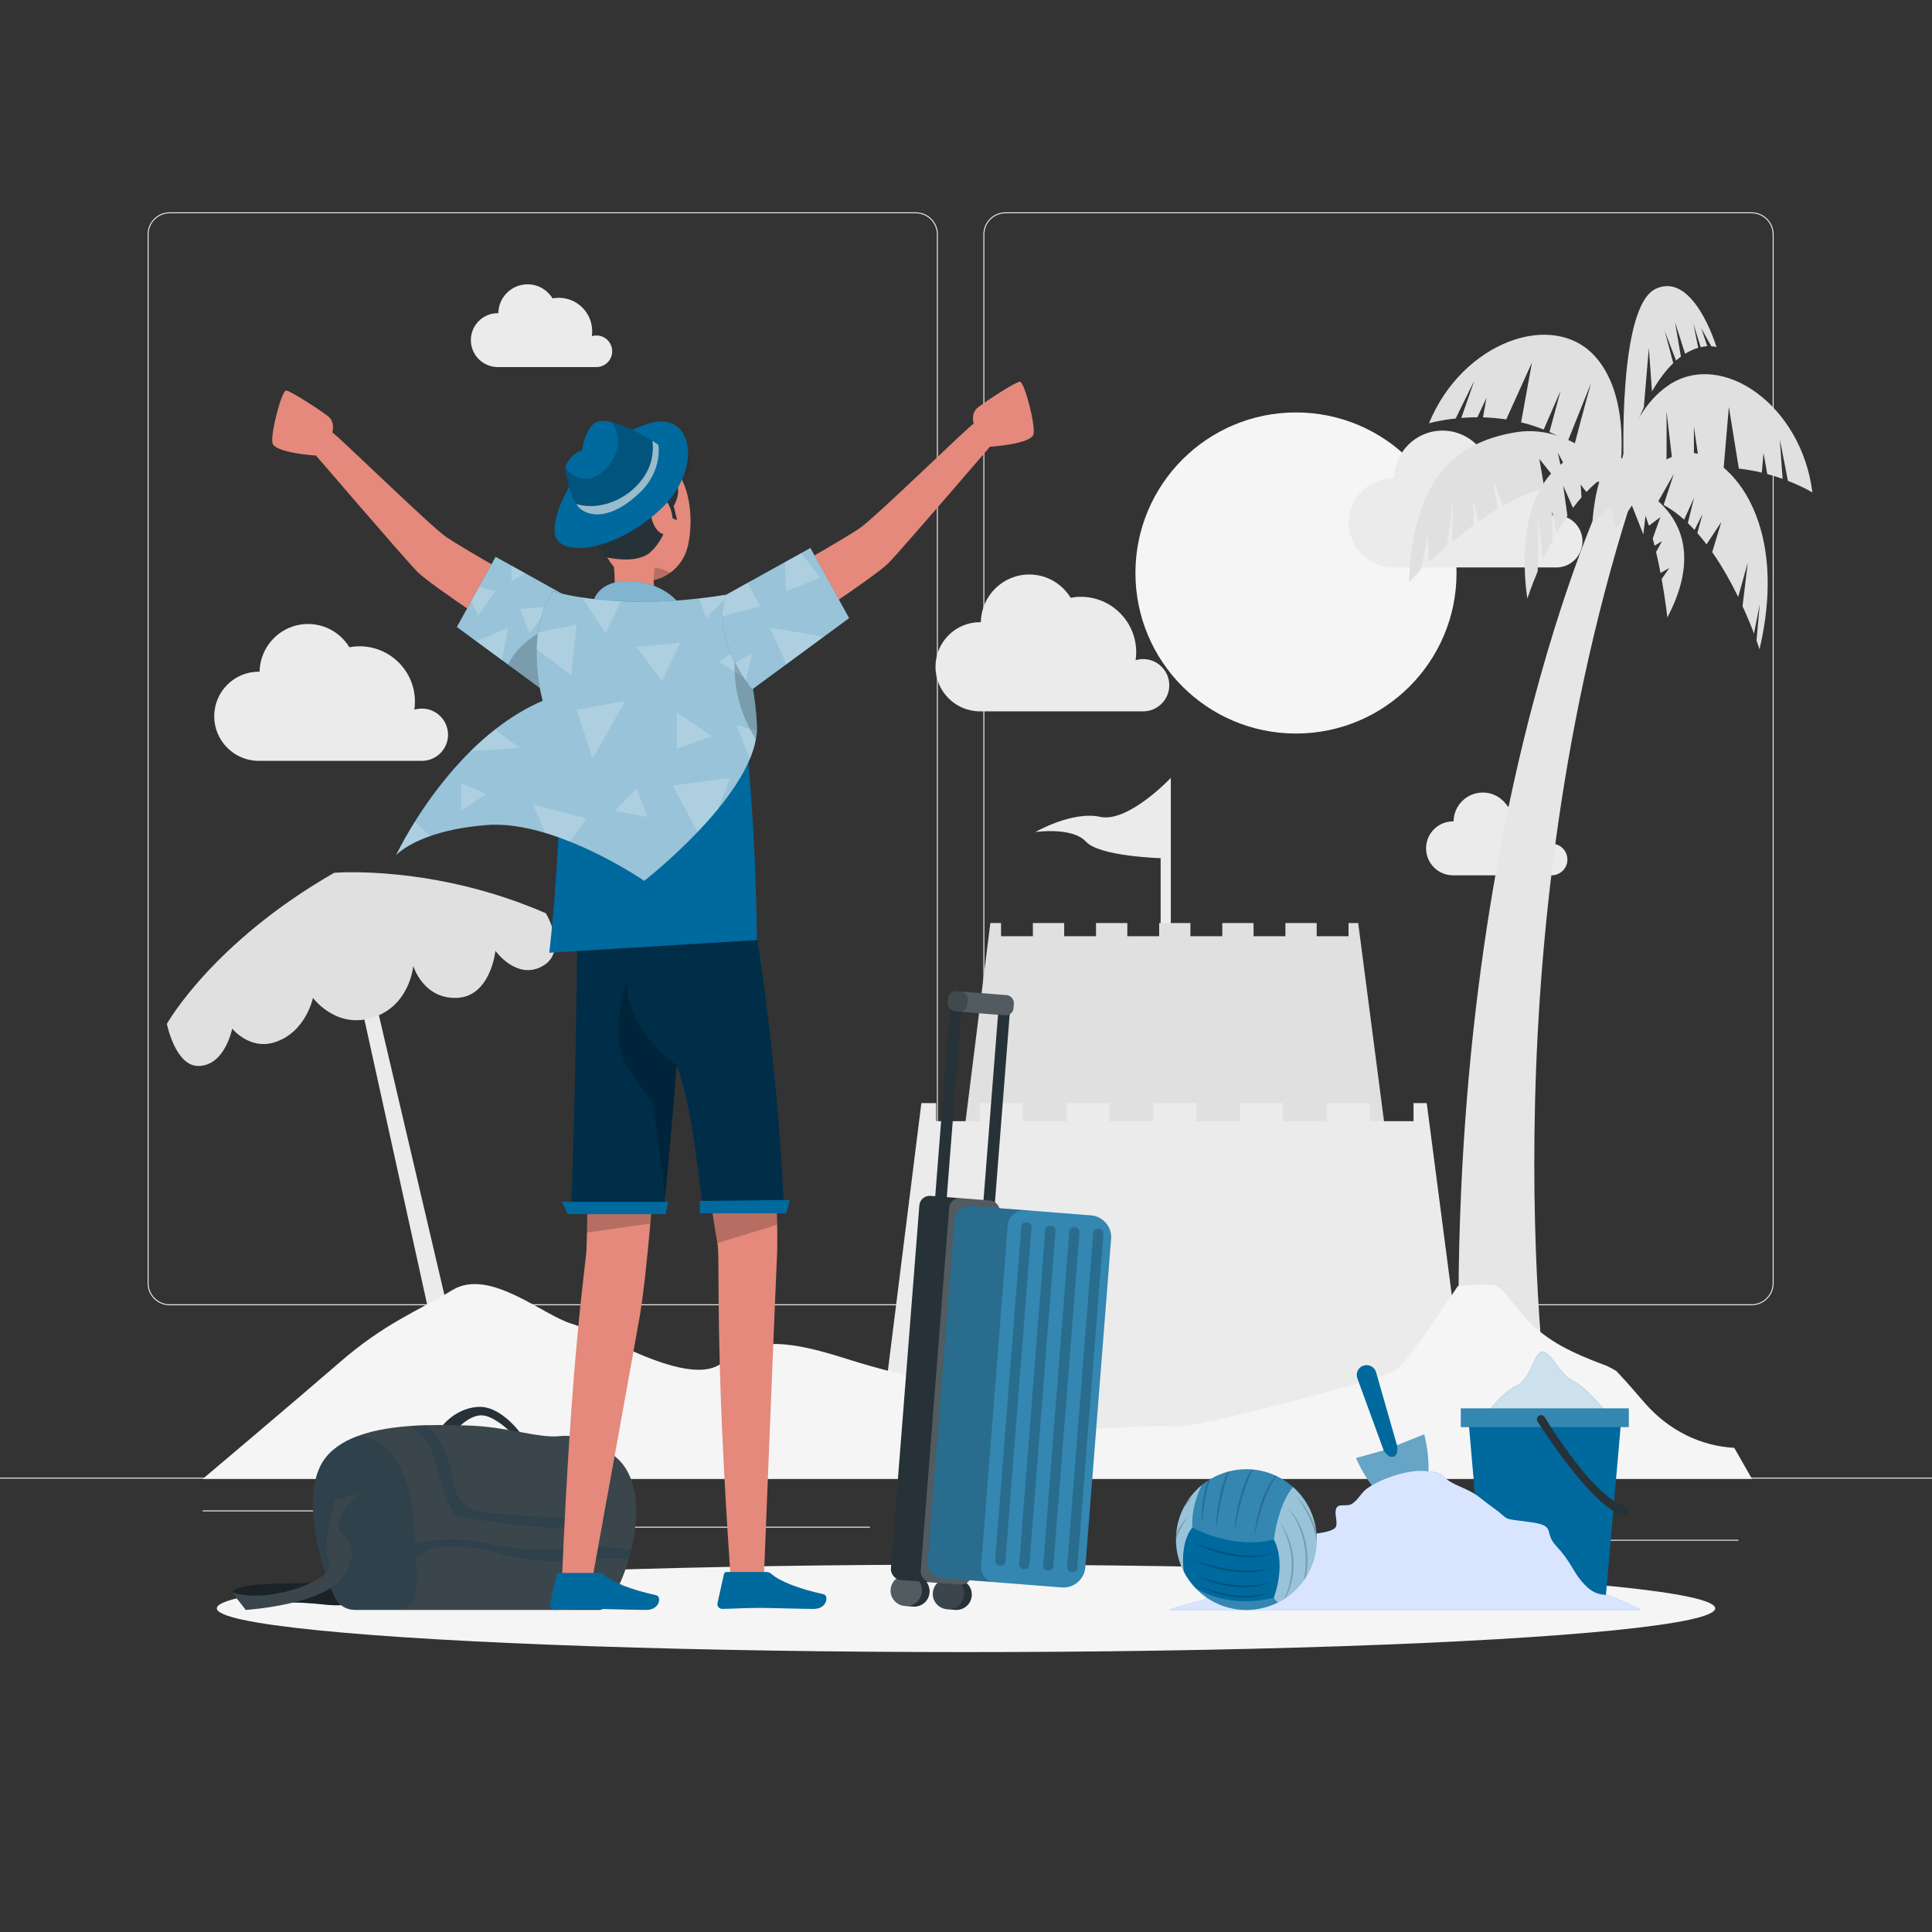 <svg xmlns="http://www.w3.org/2000/svg" width="500" height="500" viewBox="0 0 500 500"><rect x="0" y="0" width="500" height="500" fill="#333333" stroke="none"/><g id="a"><g><rect y="382.4" width="500" height=".25" style="fill:#ebebeb;"></rect><rect x="416.78" y="398.49" width="33.12" height=".25" style="fill:#ebebeb;"></rect><rect x="322.53" y="401.21" width="8.69" height=".25" style="fill:#ebebeb;"></rect><rect x="396.59" y="389.21" width="19.19" height=".25" style="fill:#ebebeb;"></rect><rect x="52.46" y="390.89" width="43.19" height=".25" style="fill:#ebebeb;"></rect><rect x="104.56" y="390.89" width="6.33" height=".25" style="fill:#ebebeb;"></rect><rect x="131.47" y="395.11" width="93.68" height=".25" style="fill:#ebebeb;"></rect><path d="M237.01,337.8H43.91c-3.15,0-5.71-2.56-5.71-5.71V60.66c0-3.15,2.56-5.71,5.71-5.71H237.01c3.15,0,5.71,2.56,5.71,5.71V332.09c0,3.15-2.56,5.71-5.71,5.71ZM43.91,55.2c-3.01,0-5.46,2.45-5.46,5.46V332.09c0,3.01,2.45,5.46,5.46,5.46H237.01c3.01,0,5.46-2.45,5.46-5.46V60.66c0-3.01-2.45-5.46-5.46-5.46H43.91Z" style="fill:#ebebeb;"></path><path d="M453.31,337.8h-193.1c-3.15,0-5.71-2.56-5.71-5.71V60.66c0-3.15,2.56-5.71,5.71-5.71h193.1c3.15,0,5.71,2.56,5.71,5.71V332.09c0,3.15-2.56,5.71-5.71,5.71ZM260.21,55.2c-3.01,0-5.46,2.45-5.46,5.46V332.09c0,3.01,2.45,5.46,5.46,5.46h193.1c3.01,0,5.46-2.45,5.46-5.46V60.66c0-3.01-2.45-5.46-5.46-5.46h-193.1Z" style="fill:#ebebeb;"></path></g><g><circle cx="335.4" cy="148.29" r="41.55" style="fill:#f5f5f5;"></circle><path d="M409.55,140.1c0-3.74-3.03-6.77-6.77-6.77-.68,0-1.33,.1-1.94,.29,.1-.68,.15-1.37,.15-2.08,0-7.91-6.42-14.33-14.33-14.33-.9,0-1.78,.09-2.64,.25-2.2-3.6-6.16-6.02-10.7-6.02-6.86,0-12.43,5.51-12.53,12.35-.07,0-.14-.01-.21-.01-6.38,0-11.54,5.17-11.54,11.54s5.17,11.54,11.54,11.54h42.39c3.65-.11,6.58-3.09,6.58-6.77Z" style="fill:#ebebeb;"></path><path d="M302.61,177.34c0-3.74-3.03-6.77-6.77-6.77-.68,0-1.33,.1-1.94,.29,.1-.68,.15-1.37,.15-2.08,0-7.91-6.42-14.33-14.33-14.33-.9,0-1.78,.09-2.64,.25-2.2-3.6-6.16-6.02-10.7-6.02-6.86,0-12.43,5.51-12.53,12.35-.07,0-.14-.01-.21-.01-6.38,0-11.54,5.17-11.54,11.54s5.17,11.54,11.54,11.54h42.39c3.65-.11,6.58-3.09,6.58-6.77Z" style="fill:#ebebeb;"></path><path d="M115.95,190.15c0-3.74-3.03-6.77-6.77-6.77-.68,0-1.33,.1-1.94,.29,.1-.68,.15-1.37,.15-2.08,0-7.91-6.42-14.33-14.33-14.33-.9,0-1.78,.09-2.64,.25-2.2-3.6-6.16-6.02-10.7-6.02-6.86,0-12.43,5.51-12.53,12.35-.07,0-.14-.01-.21-.01-6.38,0-11.54,5.17-11.54,11.54s5.17,11.54,11.54,11.54h42.39c3.65-.11,6.58-3.09,6.58-6.77Z" style="fill:#ebebeb;"></path><path d="M405.64,222.44c0-2.26-1.83-4.09-4.09-4.09-.41,0-.8,.06-1.17,.17,.06-.41,.09-.83,.09-1.26,0-4.78-3.88-8.66-8.66-8.66-.55,0-1.08,.05-1.6,.15-1.33-2.18-3.72-3.64-6.46-3.64-4.15,0-7.51,3.33-7.57,7.46-.04,0-.08,0-.13,0-3.85,0-6.98,3.12-6.98,6.98s3.12,6.98,6.98,6.98h25.62c2.21-.07,3.98-1.87,3.98-4.09Z" style="fill:#ebebeb;"></path><path d="M158.43,90.91c0-2.26-1.83-4.09-4.09-4.09-.41,0-.8,.06-1.17,.17,.06-.41,.09-.83,.09-1.26,0-4.78-3.88-8.66-8.66-8.66-.55,0-1.08,.05-1.6,.15-1.33-2.18-3.72-3.64-6.46-3.64-4.15,0-7.51,3.33-7.57,7.46-.04,0-.08,0-.13,0-3.85,0-6.98,3.12-6.98,6.98s3.12,6.98,6.98,6.98h25.62c2.21-.07,3.98-1.87,3.98-4.09Z" style="fill:#ebebeb;"></path><polygon points="89.86 243.66 116.94 366.67 121.86 364.36 93.42 242.97 89.86 243.66" style="fill:#ebebeb;"></polygon><g><path d="M400.78,366.08s-16.74-115.58,20.95-235.12l-5.91-4.56s-44.16,90.4-37.73,242.92l22.7-3.24Z" style="fill:#e6e6e6;"></path><g><path d="M431.98,99.58c13.82-9.05,34.27,5.36,37.07,27.87,0,0-2.38-1.47-6.34-3.01-1.07-5.66-2.1-10.68-2.1-10.68l.73,10.17c-1.21-.43-2.54-.86-3.98-1.25l-.96-5.47-.45,5.11c-1.84-.45-3.84-.81-5.94-1.05l-2.58-15.97-1.34,15.69c-1.98-.05-4.03,.02-6.13,.27l-1.58-10.86v11.08c-1.72,.27-3.45,.67-5.19,1.2l-1.89-16.2s.06,9.11-.05,16.84c-4.43,1.59-8.94,4.08-13.34,7.85l-.14-2s1.6-21.31,14.21-29.57Z" style="fill:#e0e0e0;"></path><path d="M412.89,92.34c-10.97-12.35-34.48-3.79-43.07,17.21,0,0,2.69-.8,6.91-1.25,2.51-5.19,4.82-9.76,4.82-9.76l-3.37,9.62c1.29-.1,2.68-.17,4.17-.17l2.35-5.03-.9,5.05c1.9,.05,3.92,.22,6.01,.54l6.66-14.74-2.81,15.49c1.92,.46,3.88,1.08,5.85,1.87l4.37-10.07-2.88,10.7c1.57,.71,3.14,1.54,4.69,2.51l6.06-15.15s-2.44,8.78-4.36,16.26c3.86,2.69,7.56,6.28,10.83,11.07l.66-1.89s4.03-20.98-5.98-32.26Z" style="fill:#e0e0e0;"></path><path d="M402.32,121.63c11-10.74,19.26-1.39,19.26-1.39-4.13,1.07-7.81,3.72-11.03,7.09l-1.49-1.94,.24,3.31c-.77,.88-1.5,1.8-2.21,2.75l-2.52-5.73,1.07,7.76c-1.01,1.49-1.95,3.01-2.82,4.53l-1.11-5.69,.08,7.54c-.92,1.7-1.74,3.37-2.47,4.94l-1.2-10.43-.16,13.48c-1.76,4.16-2.67,7.08-2.67,7.08,0,0-3.98-22.56,7.01-33.3Z" style="fill:#e0e0e0;"></path><path d="M432.01,146.99l-2.27,1.31c-.33-1.75-.71-3.58-1.15-5.44l1.55-2.83-1.94,1.2c-.16-.62-.32-1.23-.48-1.85l1.98-5.54-2.96,2.21c-1.6-4.99-3.64-9.39-6.2-11.49,0,0,25.23,8.06,10.97,35.25,0,0-.46-4.31-1.47-9.96l1.98-2.87Z" style="fill:#e0e0e0;"></path><path d="M407.2,124.75l-4.03-7.6,1.66,7.91c-.4,.07-.81,.14-1.22,.22l-5.23-6.51,1.29,7.49c-1.68,.51-3.43,1.14-5.25,1.94-1.85,.81-3.67,1.74-5.45,2.75l-2.55-6.65,1.19,7.44c-1.73,1.03-3.41,2.13-5.03,3.27l-1.27-5.86,.12,6.68c-1.98,1.43-3.85,2.9-5.58,4.32l.16-10.62-1.54,11.79c-1.77,1.51-3.35,2.95-4.7,4.22l-.2-7.37-1.86,9.35c-1.95,1.93-3.06,3.16-3.06,3.16,1.01-25.79,11-36.03,27.55-38.8,16.54-2.77,28.46,14.41,28.46,14.41,0,0-5.08-2.4-13.45-1.56Z" style="fill:#e0e0e0;"></path><path d="M455.44,156.27l-1.51,7.69c-.72-1.91-1.72-4.36-2.96-7.09l1.35-11.25-2.48,8.87c-1.82-3.73-4.07-7.8-6.72-11.6l2.35-7.8-3.82,5.79c-.76-1-1.55-1.98-2.38-2.92l1.34-4.91-2.07,4.1c-.56-.61-1.14-1.2-1.73-1.77l1.62-6.55-2.58,5.66c-1.67-1.5-3.44-2.8-5.3-3.82l2.63-8.01s-1.85,3.26-4.12,7.26c-2.59-1.19-5.36-1.83-8.29-1.73,0,0,4.97-7.99,14.19-10.75,9.22-2.76,29,13.89,20.4,50.6,0,0-.26-.84-.77-2.26l.84-9.51Z" style="fill:#e0e0e0;"></path><path d="M440.28,84.94l1.57,4.66c-.51,.03-1.09,.1-1.72,.24l-1.89-6.06,1.26,6.23c-1.02,.3-2.17,.78-3.4,1.55l-2.61-8.19,1.53,8.93c-.41,.31-.84,.65-1.26,1.02l-2.94-7.69,2.22,8.35c-1.78,1.72-3.65,4.09-5.51,7.34l-.81-11.27-1.3,15.39c-1.82,3.93-3.59,8.83-5.2,14.91,0,0-1.6-40.96,8.27-45.6,9.87-4.64,15.74,15.08,15.74,15.08,0,0-.49-.17-1.35-.22l-2.6-4.66Z" style="fill:#e0e0e0;"></path><path d="M426.18,130.55l-.88,7.77-2.96-7.49-4.02,5.87-1.57-5.46-4.63,3.88s.57-9.91,3.52-14.44c2.96-4.53,11.79-1.35,10.54,9.88Z" style="fill:#e0e0e0;"></path></g></g><g><path d="M303.01,255.49v-54.18s-10.99,11.67-18.28,10.09-16.78,3.93-16.78,3.93c0,0,9.54-1.39,13.08,2.48,3.54,3.87,19.34,4.28,19.34,4.28v35.38l2.65-1.99Z" style="fill:#ebebeb;"></path><polygon points="351.5 238.88 349 238.88 349 242.29 340.76 242.29 340.76 238.88 332.66 238.88 332.66 242.29 324.42 242.29 324.42 238.88 316.33 238.88 316.33 242.29 308.08 242.29 308.08 238.88 299.99 238.88 299.99 242.29 291.75 242.29 291.75 238.88 283.65 238.88 283.65 242.29 275.41 242.29 275.41 238.88 267.31 238.88 267.31 242.29 259.07 242.29 259.07 238.88 256.3 238.88 248.27 303.08 359.8 302.61 351.5 238.88" style="fill:#e0e0e0;"></polygon><polygon points="369.24 285.48 365.82 285.48 365.82 290.16 354.49 290.16 354.49 285.48 343.37 285.48 343.37 290.16 332.04 290.16 332.04 285.48 320.92 285.48 320.92 290.16 309.6 290.16 309.6 285.48 298.48 285.48 298.48 290.16 287.15 290.16 287.15 285.48 276.03 285.48 276.03 290.16 264.7 290.16 264.7 285.48 253.58 285.48 253.58 290.16 242.26 290.16 242.26 285.48 238.45 285.48 227.41 373.69 380.66 373.05 369.24 285.48" style="fill:#ebebeb;"></polygon></g><path d="M425.85,363.3c-2.36-2.67-4.6-5.4-7.07-7.97-.22-.22-.32-.35-.36-.42-.81-.54-1.67-.98-2.55-1.41-.16-.05-.67-.26-1.21-.46-.99-.36-1.98-.76-2.96-1.15-6.22-2.5-11.8-5.4-16.48-10.33-2.57-2.7-4.62-5.86-7.28-8.47-.06,.09-.59-.19-.84-.4-.79-.09-1.86-.25-2.01-.25-1.07-.02-2.15,.02-3.22,.07-1.53,.07-3.06,.19-4.59,.33-5.96,8.72-13.49,20.63-16.82,22.2-5.15,2.44-52.61,14.97-56.11,14.23s-21.82,.74-26.42,.57c-4.6-.17-12.93-2.21-24.99-7.76s-18.65-5.58-33.18-10.21c-14.53-4.63-24.27-6.39-32.77,.73s-31.85-7.91-39.13-10.05c-7.28-2.14-21.21-14.47-30.71-8.72-9.5,5.75-17.4,8.49-29.27,18.77-11.87,10.29-35.42,30.15-35.42,30.15H453.42l-4.6-8.05c-8.87-.48-16.97-4.62-22.97-11.4Z" style="fill:#f5f5f5;"></path><path d="M43.18,265s11.67-20.97,43.3-39.12c0,0,25.74-2.19,54.79,10.47,0,0,5.89,9.79-.8,13.64-6.69,3.86-12.25-3.9-12.25-3.9,0,0-1.24,11.82-9.97,12.16-8.73,.34-11.3-8.26-11.3-8.26,0,0-.86,10.85-11.28,13.59-9.05,2.38-14.68-5.33-14.68-5.33,0,0-1.8,8.91-9.91,11.49-6.52,2.07-10.99-3.54-10.99-3.54,0,0-1.87,9.67-8.79,9.67-5.93,0-8.11-10.88-8.11-10.88Z" style="fill:#e0e0e0;"></path></g></g><g id="b"><ellipse id="c" cx="250" cy="416.24" rx="193.89" ry="11.32" style="fill:#f5f5f5;"></ellipse></g><g id="d"><g><g><path d="M383.99,366.91s4.35-6.37,8.31-8.15c3.96-1.78,4.61-8.54,6.75-8.92s4.52,5.88,8.28,7.69c3.76,1.82,9.45,9.34,9.45,9.34l-32.79,.04Z" style="fill:#00699e;"></path><path d="M383.99,366.91s4.35-6.37,8.31-8.15c3.96-1.78,4.61-8.54,6.75-8.92s4.52,5.88,8.28,7.69c3.76,1.82,9.45,9.34,9.45,9.34l-32.79,.04Z" style="fill:#fff; isolation:isolate; opacity:.8;"></path><polygon points="415.62 412.77 383.98 412.77 379.98 366.87 419.62 366.87 415.62 412.77" style="fill:#00699e;"></polygon><rect x="378.06" y="364.49" width="43.47" height="4.83" style="fill:#00699e;"></rect><rect x="378.06" y="364.49" width="43.47" height="4.83" style="fill:#fff; isolation:isolate; opacity:.2;"></rect><path d="M397.93,367.89c2.89,4.52,15.21,23.18,22.85,24.53l.94-2.26s-6.85,.82-21.97-23.41c-.3-.48-.93-.66-1.43-.39h0c-.55,.3-.74,1-.4,1.53Z" style="fill:#263238;"></path></g><g><path d="M352.91,353.41h0c1.37-.43,2.82,.35,3.22,1.73l5.41,18.89,7.03-2.81s4.23,15.75-3.76,18.24c-7.81,2.43-13.85-12.11-13.85-12.11l7.14-1.98-6.82-18.66c-.5-1.37,.24-2.87,1.63-3.31Z" style="fill:#00699e;"></path><path d="M364.8,389.46c-7.81,2.43-13.84-12.11-13.84-12.11l7.14-1.97s1.23,2.1,2.61,1.58c1.39-.53,.82-2.93,.82-2.93l7.03-2.81s4.23,15.75-3.76,18.24Z" style="fill:#fff; isolation:isolate; opacity:.4;"></path></g><g><path d="M424.67,416.65c-3.93-1.95-7.95-3.79-9.23-3.88-2.77-.18-4.35-1.41-6.33-3.77-1.98-2.35-2.77-5.07-6.33-8.85-3.56-3.78,.4-5.3-7.12-6.27-7.52-.97-4.62-.36-9.23-3.68-4.62-3.33-3.69-3.33-9.1-5.7-5.41-2.37-2.25-3.28-8.58-3.82-4.37-.37-11.29,1.93-14.87,4.49-1.59,1.14-2.41,3.02-3.97,4.02-1.77,1.12-4.52-.96-4.23,2.8,.08,.99,.36,1.99,.13,2.95-.51,2.14-9.32,2.14-11.56,2.8-.52,.15-1.08,.35-1.34,.82-.51,.91,.26,2.52-.73,2.85-.31,.1-.65-.01-.97,.05-1.19,.23-.88,2.37-1.99,2.86-1.06,.47-2.41-.51-3.65-.04-.96,.36-1.27,1.64-2.1,2.15-1.45,.88-2.95,1.53-4.38,2.47-2.48,1.63-4.63,3.62-7.29,5.05l-7.12,1.95-2.13,.75h122.13Z" style="fill:#407bff;"></path><path d="M424.67,416.65c-3.93-1.95-7.95-3.79-9.23-3.88-2.77-.18-4.35-1.41-6.33-3.77-1.98-2.35-2.77-5.07-6.33-8.85-3.56-3.78,.4-5.3-7.12-6.27-7.52-.97-4.62-.36-9.23-3.68-4.62-3.33-3.69-3.33-9.1-5.7-5.41-2.37-2.25-3.28-8.58-3.82-4.37-.37-11.29,1.93-14.87,4.49-1.59,1.14-2.41,3.02-3.97,4.02-1.77,1.12-4.52-.96-4.23,2.8,.08,.99,.36,1.99,.13,2.95-.51,2.14-9.32,2.14-11.56,2.8-.52,.15-1.08,.35-1.34,.82-.51,.91,.26,2.52-.73,2.85-.31,.1-.65-.01-.97,.05-1.19,.23-.88,2.37-1.99,2.86-1.06,.47-2.41-.51-3.65-.04-.96,.36-1.27,1.64-2.1,2.15-1.45,.88-2.95,1.53-4.38,2.47-2.48,1.63-4.63,3.62-7.29,5.05l-7.12,1.95-2.13,.75h122.13Z" style="fill:#fff; isolation:isolate; opacity:.8;"></path></g><g><path d="M340.75,398.45c0,.08,0,.14-.01,.22h0c-.04,3.52-1.07,6.8-2.84,9.56-.15,.23-.3,.46-.47,.69-1.05,1.49-2.32,2.82-3.76,3.93-.33,.26-.67,.51-1.02,.73h0c-.08,.06-.17,.12-.25,.16-.11,.08-.22,.14-.33,.21-.17,.12-.35,.22-.53,.32-.28,.16-.57,.32-.86,.46h0c-2.44,1.23-5.19,1.92-8.11,1.92-5.18,0-9.86-2.17-13.16-5.64-1.22-1.26-2.25-2.7-3.05-4.27-1.28-2.49-2-5.31-2-8.29v-.06c0-.51,.02-1.02,.07-1.52,.2-2.41,.88-4.68,1.93-6.72,.27-.53,.56-1.04,.88-1.53,1.05-1.63,2.35-3.08,3.84-4.3,.48-.39,.97-.75,1.49-1.08,.18-.13,.37-.25,.56-.36,1.42-.87,2.96-1.54,4.6-1.99,.14-.04,.28-.08,.42-.11,1.41-.35,2.89-.54,4.42-.54,.47,0,.93,.02,1.38,.06,.12,0,.23,.01,.35,.02h.01c2.07,.2,4.03,.74,5.84,1.58,.07,.03,.15,.07,.23,.11,1.56,.74,2.99,1.69,4.27,2.82,3.18,2.83,5.37,6.77,5.96,11.21v.03c.11,.78,.16,1.57,.16,2.38Z" style="fill:#00699e;"></path><path d="M340.75,398.45c0,7.13-4.1,13.31-10.08,16.28,0,.01,0,0,0,0-.72-.6-1-1.23-1-1.23,3.36-9.8,0-15.05,0-15.05v-.1l.25-1.57,.05-.29c.52-2.91,1.83-8.36,4.67-11.66,3.75,3.33,6.12,8.2,6.12,13.62Z" style="fill:#fff; isolation:isolate; opacity:.6;"></path><path d="M308.59,395.3s-3.19,3.19-2.25,11.44c-1.28-2.49-2-5.31-2-8.29,0-5.7,2.62-10.79,6.72-14.13-1.76,3.39-2.69,7.47-2.47,10.98Z" style="fill:#fff; isolation:isolate; opacity:.6;"></path><path d="M334.63,384.83c-4,4.64-4.97,13.62-4.97,13.62-10.98,2.69-21.07-3.15-21.07-3.15-.22-3.51,.72-7.59,2.47-10.98,3.14-2.55,7.13-4.08,11.49-4.08,4.64,0,8.86,1.74,12.08,4.59Z" style="fill:#fff; isolation:isolate; opacity:.2;"></path><path d="M330.66,414.73c-2.44,1.23-5.19,1.92-8.11,1.92-5.18,0-9.86-2.17-13.16-5.64,3.41,2.03,10.38,4.87,20.27,2.49,0,0,.28,.63,1,1.23Z" style="fill:#fff; isolation:isolate; opacity:.2;"></path><g style="isolation:isolate; opacity:.2;"><path d="M330.36,382.01c-.48,.67-.91,1.36-1.31,2.08-.74,1.38-1.38,2.81-1.91,4.28-.56,1.47-.99,2.98-1.4,4.49-.39,1.52-.74,3.06-1.03,4.61,.09-1.58,.34-3.14,.66-4.69,.33-1.55,.78-3.08,1.3-4.58,.58-1.48,1.22-2.94,2.04-4.3,.44-.69,.91-1.37,1.42-2,.07,.03,.15,.07,.23,.11Z"></path><path d="M324.28,380.32c-.25,.45-.48,.91-.7,1.37-.74,1.54-1.33,3.16-1.81,4.81-.53,1.64-.93,3.32-1.31,5-.37,1.68-.7,3.38-.99,5.08,.09-1.73,.32-3.45,.62-5.16,.29-1.71,.71-3.4,1.2-5.06,.53-1.66,1.12-3.31,1.95-4.85,.22-.41,.45-.82,.69-1.21,.12,0,.23,.01,.35,.02Z"></path><path d="M318.13,380.78c-.1,.27-.21,.54-.31,.81-.55,1.48-1,3-1.35,4.55-.39,1.54-.69,3.1-.98,4.67-.28,1.57-.53,3.14-.76,4.72,.02-1.6,.18-3.19,.39-4.78,.2-1.59,.51-3.16,.87-4.72,.38-1.56,.84-3.1,1.47-4.59,.08-.18,.16-.37,.25-.55,.14-.04,.28-.08,.42-.11Z"></path><path d="M313.11,382.88c-.34,1.12-.66,2.24-.89,3.38-.29,1.27-.5,2.56-.7,3.85-.19,1.29-.34,2.59-.46,3.9-.08-1.31-.03-2.63,.08-3.94,.12-1.31,.33-2.62,.59-3.91,.23-.99,.49-1.96,.82-2.92,.18-.13,.37-.25,.56-.36Z"></path><path d="M334.78,404.52c.02,1.87-.16,3.77-.73,5.57-.22,.91-.62,1.77-.97,2.63-.13,.29-.28,.58-.43,.86h0c-.08,.06-.17,.12-.25,.16,.53-1.22,1-2.46,1.29-3.75,.48-1.78,.66-3.63,.6-5.46,0-1.84-.33-3.67-.84-5.43-.52-1.77-1.25-3.49-2.2-5.09,1.13,1.49,1.96,3.2,2.56,4.97,.61,1.78,.93,3.66,.98,5.54Z"></path><path d="M338.37,404.01l-.05,1.51-.21,1.5c-.04,.41-.12,.81-.21,1.21-.15,.23-.3,.46-.47,.69,.13-.65,.27-1.29,.3-1.95l.15-1.48,.03-1.48c.03-.5,0-.99-.04-1.49-.05-.49-.05-.98-.14-1.47-.2-1.97-.75-3.89-1.47-5.73-.73-1.84-1.7-3.6-2.94-5.16,1.4,1.43,2.47,3.17,3.29,5.01,.81,1.85,1.37,3.81,1.62,5.82,.08,.5,.07,1,.11,1.51,.04,.5,.06,1.01,.03,1.51Z"></path><path d="M340.75,398.45c0,.08,0,.14-.01,.22-.02-.11-.04-.23-.06-.34-.42-2.08-1.11-4.09-2.01-6.01-.91-1.91-2.02-3.75-3.46-5.33,1.57,1.46,2.82,3.25,3.8,5.16,.64,1.25,1.16,2.55,1.58,3.89v.03c.11,.78,.16,1.57,.16,2.38Z"></path><path d="M307.7,392.42c-.82,.9-1.48,1.91-2.05,2.96-.52,.97-.96,1.97-1.31,3.01,0-.51,.02-1.02,.07-1.52,.27-.58,.57-1.14,.91-1.68,.65-1.04,1.42-2.02,2.38-2.77Z"></path><path d="M308.56,387.58c-.76,.86-1.5,1.71-2.22,2.57,.27-.53,.56-1.04,.88-1.53,.43-.37,.87-.72,1.34-1.04Z"></path><path d="M308.56,399.16c1.66,.64,3.35,1.2,5.05,1.7,1.7,.48,3.41,.95,5.16,1.23,3.46,.64,7.05,.82,10.5-.13-1.66,.67-3.45,.97-5.24,1.05-1.8,.07-3.58-.15-5.35-.43-1.76-.33-3.49-.79-5.18-1.36-1.69-.58-3.35-1.24-4.93-2.06Z"></path><path d="M308.56,403.51c1.68,.67,3.39,1.23,5.13,1.68,1.74,.45,3.5,.81,5.28,1.01,1.77,.26,3.57,.31,5.36,.25l1.34-.06,1.34-.16c.9-.06,1.77-.32,2.66-.45-1.72,.53-3.5,.95-5.32,1.06-1.81,.13-3.64,.08-5.44-.14-1.8-.25-3.58-.61-5.32-1.14-1.73-.54-3.43-1.19-5.02-2.05Z"></path><path d="M308.99,407.27c1.58,.75,3.21,1.35,4.88,1.82,1.66,.48,3.36,.84,5.08,1.02,.85,.14,1.72,.16,2.58,.22,.86-.01,1.73,.02,2.59-.05,1.73-.05,3.44-.4,5.15-.74-1.65,.55-3.36,.99-5.12,1.13-1.75,.19-3.52,.14-5.26-.06-1.74-.23-3.47-.59-5.13-1.15-1.66-.56-3.28-1.26-4.76-2.19Z"></path><path d="M309.75,410.1c1.49,.69,3.03,1.26,4.59,1.71,1.57,.45,3.16,.8,4.78,.98,1.61,.24,3.24,.26,4.86,.16l1.22-.09,1.21-.2c.82-.09,1.59-.36,2.4-.52-1.53,.57-3.14,1.05-4.79,1.19-1.64,.19-3.31,.16-4.96-.04-1.64-.23-3.26-.58-4.83-1.11-1.56-.54-3.08-1.2-4.48-2.08Z"></path></g></g></g></g><g id="e"><g><path d="M113.79,369.84s3.56-5.34,9.89-5.74c6.33-.4,11.67,7.68,11.67,7.68h-2.01s-5.11-5.5-8.77-5.5-7.22,4.55-7.22,4.55l-3.56-.99Z" style="fill:#263238;"></path><g><path d="M60.08,412.06c2.19-3.65,26.72-1.28,32.26-3.46l2.97,5.15s-4.23,2.35-11.25,1.52-17.63-1.05-20.4,1.39l-3.58-4.59Z" style="fill:#263238;"></path><path d="M60.08,412.06c2.19-3.65,26.72-1.28,32.26-3.46l2.97,5.15s-4.23,2.35-11.25,1.52-17.63-1.05-20.4,1.39l-3.58-4.59Z" style="isolation:isolate; opacity:.3;"></path></g><path d="M163.4,400.93c-.2,.87-.42,1.72-.67,2.55-1.97,6.81-5.08,12.32-7.32,13.17h-63.59c-1.8,0-3.46-.84-4.53-2.22-.01-.02-.03-.04-.05-.07-.23-.3-.43-.62-.59-.97-4.39-9.17-8.82-27.51-2.59-35.87,.65-.87,1.4-1.66,2.24-2.36,.06-.05,.12-.1,.18-.14,1.27-1.06,2.74-1.93,4.34-2.65,.01,0,.01-.01,.02-.01s.02-.01,.03-.01c4.38-1.98,9.76-2.89,15.04-3.28,1.53-.12,3.05-.19,4.54-.22,3.9-.11,7.54-.01,10.44,.07,10.22,.26,18.26,3.3,23.74,2.77,2.17-.21,4.15-.04,6.04,.48,.56,.16,1.11,.34,1.66,.56,2.29,.9,4.5,2.32,6.88,4.23,6.18,4.96,6.27,15.15,4.19,23.97Z" style="fill:#263238;"></path><path d="M163.4,400.93c-.2,.87-.42,1.72-.67,2.55-1.97,6.81-5.08,12.32-7.32,13.17h-63.59c-1.8,0-3.46-.84-4.53-2.22-.01-.02-.03-.04-.05-.07-.23-.3-.43-.62-.59-.97-4.39-9.17-8.82-27.51-2.59-35.87,.65-.87,1.4-1.66,2.24-2.36,.06-.05,.12-.1,.18-.14,1.27-1.06,2.74-1.93,4.34-2.65,.01,0,.01-.01,.02-.01s.02-.01,.03-.01c4.38-1.98,9.76-2.89,15.04-3.28,1.53-.12,3.05-.19,4.54-.22,3.9-.11,7.54-.01,10.44,.07,10.22,.26,18.26,3.3,23.74,2.77,2.17-.21,4.15-.04,6.04,.48,.56,.16,1.11,.34,1.66,.56,2.29,.9,4.5,2.32,6.88,4.23,6.18,4.96,6.27,15.15,4.19,23.97Z" style="fill:#fff; isolation:isolate; opacity:.1;"></path><g><path d="M153.66,400.3c-4.55,0-13.65,2.17-27.1-.79-8.74-1.93-15.45-1.02-19.09-.14-.14-2.03-.31-4.23-.49-6.65-1.19-16.25-10.46-23.07-16.11-20.37-.01,0-.02,.01-.03,.01s0,.01-.02,.01c-1.65,.8-3.09,1.69-4.34,2.65-.06,.04-.12,.09-.18,.14-.84,.7-1.59,1.49-2.24,2.36-6.23,8.36-1.8,26.7,2.59,35.87,.16,.35,.36,.67,.59,.97,.02,.03,.04,.05,.05,.07,1.09,1.23,2.65,1.95,4.32,1.95h11.41c4.65,0,5.2-4.26,4.68-13.41,.79-.45,1.75-1.04,2.84-1.74,2.83-1.84,13.84-.93,18.59,.85s17.21,2.57,23.24,1.59c4.19-.68,8.26-.42,10.36-.19,.25-.83,.47-1.68,.67-2.55-2.08-.22-6.41-.63-9.74-.63Z" style="fill:#002d48; isolation:isolate; opacity:.2;"></path><path d="M112.32,377.35c2.77,10.09,4.67,13.65,5.4,14.64s20.87,3.38,24.65,3.37c3.77-.01,10.24-.58,13.04-1.28,2.57-.65,3.4-13.59-3.08-21.35-.55-.22-1.1-.4-1.66-.56,3.53,7.92,3.61,17.62,3.19,18.97-.6,1.92-6.53,1.64-9.3,1.58-2.77-.05-19.98-1.13-21.76-1.83-1.79-.71-2.77-1.67-4.15-3.45-1.39-1.78-1.58-7.91-4.09-13.2-.91-1.9-2.48-3.77-4.11-5.39-1.49,.03-3.01,.1-4.54,.22,2.61,1.47,5.23,3.98,6.41,8.28Z" style="fill:#002d48; isolation:isolate; opacity:.2;"></path></g><path d="M92.34,386.64l-5.54,1.39s-3.93,11.27-1.58,16.02c2.35,4.75-16.04,11.29-25.14,8l3.58,4.59s21.76-1.37,25.91-9.65c4.15-8.28-1.78-9.56-2.18-11.89s4.95-8.47,4.95-8.47Z" style="fill:#263238;"></path><path d="M92.34,386.64l-5.54,1.39s-3.93,11.27-1.58,16.02c2.35,4.75-16.04,11.29-25.14,8l3.58,4.59s21.76-1.37,25.91-9.65c4.15-8.28-1.78-9.56-2.18-11.89s4.95-8.47,4.95-8.47Z" style="fill:#fff; isolation:isolate; opacity:.1;"></path></g></g><g id="f"><g id="g"><path d="M141.27,154.02s-21.4-11.97-25.83-15.08-28.13-26.35-29.45-27.02c0,0,.89-2.66-1.11-4.21-1.99-1.55-9.74-6.64-10.85-6.64s-3.99,10.85-3.54,13.51c.44,2.66,11.29,3.32,11.29,3.32,0,0,22.59,26.3,26.13,29.98s27.68,19.4,27.68,19.4l5.67-13.27Z" style="fill:#e4897b;"></path><g><path d="M150.05,156.21s4.69,9.48-6.7,24.51l-25.11-18.46,10.02-18.15,21.79,12.1Z" style="fill:#00699e;"></path><path d="M143.35,180.72l-11.86-8.72-1.55-1.14-6.69-4.91-5.01-3.69,3.69-6.67,2.09-3.79,4.25-7.69,4.1,2.28,3.54,1.96,14.14,7.86s.6,1.21,.85,3.45c.45,4.03-.23,11.39-7.55,21.06Z" style="fill:#fff; isolation:isolate; opacity:.6;"></path><path d="M143.35,180.72l-11.86-8.72c4.07-8.42,14.6-11.39,19.41-12.34,.45,4.03-.23,11.39-7.55,21.06Z" style="isolation:isolate; opacity:.2;"></path><g style="opacity:.2;"><polygon points="135.91 148.35 132.37 150.41 132.37 146.39 135.91 148.35" style="fill:#fff;"></polygon><polygon points="128.21 153.04 123.77 159.27 121.93 155.59 124.02 151.8 128.21 153.04" style="fill:#fff;"></polygon><polygon points="131.49 162.41 129.94 170.86 123.25 165.95 131.49 162.41" style="fill:#fff;"></polygon><polygon points="134.56 157.59 137.03 163.92 142.16 156.94 134.56 157.59" style="fill:#fff;"></polygon></g></g><path d="M196.72,151.73s21.4-11.97,25.83-15.08,28.13-26.35,29.45-27.02c0,0-.89-2.66,1.11-4.21,1.99-1.55,9.74-6.64,10.85-6.64s3.99,10.85,3.54,13.51c-.44,2.66-11.29,3.32-11.29,3.32,0,0-22.59,26.3-26.13,29.98-3.54,3.68-27.68,19.4-27.68,19.4l-5.67-13.27Z" style="fill:#e4897b;"></path><path d="M171.15,278.45s-.46,7.57-1.19,17.65c-.46,6.28-1.03,13.53-1.65,20.54-.84,9.42-1.79,18.4-2.74,23.98-.87,5.13-12.42,68.84-12.42,68.84h-7.74c2.44-59.41,6.22-82.45,6.36-85.91,.05-1.13,.09-2.7,.14-4.57,.15-6.78,.28-17.49,.36-25.28,.06-5.62,.09-9.71,.09-9.71l18.79-5.54Z" style="fill:#e4897b;"></path><path d="M201.02,326.52c-.27,5.19-3.36,82.68-3.36,82.68h-8.51c-4.35-61.72-2.7-83.15-3.48-87.43,0-.02,0-.03,0-.05-1.33-7.28-2.58-16.85-3.44-23.95-.69-5.71-1.12-9.82-1.12-9.82l17.35-7.5s1.05,8.96,1.84,19.78c.39,5.4,.73,11.27,.83,16.73,.07,3.42,.05,6.68-.1,9.56Z" style="fill:#e4897b;"></path><path d="M152.27,293.7l17.69,2.4c-.46,6.28-1.03,13.53-1.65,20.54l-16.4,2.34c.15-6.78,.28-17.49,.36-25.28Z" style="isolation:isolate; opacity:.2;"></path><path d="M201.12,316.96l-15.46,4.76c-1.33-7.28-2.58-16.85-3.44-23.95l18.07,2.46c.39,5.4,.73,11.27,.83,16.73Z" style="isolation:isolate; opacity:.2;"></path><path d="M154.98,407.08h-10.21c-.34,0-.64,.24-.72,.58l-1.66,7.48c-.14,.67,.29,1.33,.96,1.47,.09,.02,.18,.03,.27,.03,3.3-.05,5.71-.26,9.86-.26,2.55,0,10.26,.27,13.79,.27s3.99-3.49,2.54-3.81c-6.48-1.41-11.35-3.37-13.43-5.23-.38-.35-.89-.54-1.41-.53Z" style="fill:#00699e;"></path><path d="M198.28,406.82h-10.21c-.34,0-.64,.24-.72,.58l-1.66,7.48c-.14,.67,.29,1.33,.96,1.47,.09,.02,.18,.03,.27,.03,3.3-.05,5.71-.26,9.86-.26,2.55,0,10.26,.27,13.79,.27s3.99-3.49,2.54-3.81c-6.48-1.41-11.35-3.37-13.43-5.23-.38-.35-.89-.54-1.41-.53Z" style="fill:#00699e;"></path><path d="M171.85,312.27c.08-.68,.16-1.4,.24-2.19,1.04-10.24,2.1-22.53,3.04-34.38,3.46,9.29,4.94,22.34,6.74,36.57h21.01c-1.73-36.84-6.29-66.79-8.71-79.57h-44.6c-.05,4.58-.56,49-1.71,79.57h23.99Z" style="fill:#002d48;"></path><g><path d="M177.97,141.49c-.1,.41-.22,.81-.36,1.19-.82,2.31-2.31,4.21-4.16,5.54-.48,.35-.99,.67-1.52,.94-2.79,1.44-6.11,1.71-9.1,.4-1.23-.52-2.41-1.32-3.48-2.4-4.21-4.25-4.1-9.16-4.57-17.47-.13-1.79,.15-3.58,.85-5.23,2.41-5.81,9.08-8.55,14.88-6.14,8.15,3.33,9.27,15.69,7.47,23.17Z" style="fill:#e4897b;"></path><path d="M173.45,148.22c-.48,.35-.99,.67-1.52,.94-2.79,1.44-6.11,1.71-9.1,.4,.58-1.61,1.49-2.82,1.49-2.82,0,0,4.97-.76,9.14,1.48Z" style="isolation:isolate; opacity:.2;"></path><path d="M156.72,159c4.09,3.72,14.13,2.34,14.13,2.34,0,0,6.26-1.71,4.95-3.67-3.69-.61-5.47-2.33-6.21-4.53-.43-1.28-.49-2.73-.37-4.21,.05-.78,.17-1.57,.31-2.35l-12.4-9.18c1.62,6.06,3.61,17.21-.4,21.6Z" style="fill:#e4897b;"></path><path d="M173.45,133.93l1.79,.68-.9-3.67s2.63-3.95,0-7.47c0,0,7.24-2.2,3.15-6.02-1.52-1.42-3.41,0-8.41-2.18-2.71-1.18-11.19-1.27-11.61,2.18,0,0-6.11-.04-6.77,10.39-.66,10.43,6.47,16.44,6.47,16.44,0,0,7.37,1.75,10.96-1.21,3.58-2.96,5.31-9.14,5.31-9.14Z" style="fill:#263238;"></path><path d="M168.73,134.52c.5,1.81,1.49,3.14,2.77,3.69,1.69,.72,2.8-1.67,2.56-4.17-.23-2.21-1.38-5.33-3.19-4.92-1.81,.41-2.73,3.16-2.14,5.39Z" style="fill:#e4897b;"></path></g><path d="M175.13,275.66c-.94,11.84-2,24.16-3.04,34.4-1.52-14.78-3.38-25.33-3.38-25.33,0,0-1.74-1.43-6.53-9.08-4.79-7.65,0-21.91,0-21.91-.15,13.26,12.95,21.91,12.95,21.91Z" style="isolation:isolate; opacity:.2;"></path><polygon points="204.38 310.54 203.46 314.01 181.1 314.01 181.1 310.8 204.38 310.54" style="fill:#00699e;"></polygon><polygon points="172.93 311.02 172.27 314.23 146.94 314.23 145.41 311.02 172.93 311.02" style="fill:#00699e;"></polygon><g><path d="M176.05,156.59s-3.64-5.75-12.81-6.17c-9.17-.41-9.87,5.9-9.87,5.9l22.68,.26Z" style="fill:#00699e;"></path><path d="M176.05,156.59s-3.64-5.75-12.81-6.17c-9.17-.41-9.87,5.9-9.87,5.9l22.68,.26Z" style="fill:#fff; isolation:isolate; opacity:.5;"></path></g><path d="M143.12,153.04s4.73,42.71-.96,93.53l53.73-3.28c-.61-54.84-7.95-89.37-7.95-89.37,0,0-13.86,2.9-25.12,2.48-10.61-.4-19.7-3.37-19.7-3.37Z" style="fill:#00699e;"></path><g><path d="M187.94,153.92s7.18,16.78,7.95,33.76c.78,16.99-29.17,40.27-29.17,40.27,0,0-23.07-15.88-40.87-14.44-17.8,1.44-23.34,7.77-23.34,7.77,0,0,13.85-29.61,37.95-39.93,0,0-5-17.05,2.66-28.32,0,0,16.66,5.42,44.82,.88Z" style="fill:#00699e;"></path><path d="M195.89,187.68c.02,.47,.02,.95-.01,1.44-.04,.73-.13,1.47-.27,2.21-.29,1.65-.82,3.34-1.53,5.04h0c-1.84,4.4-4.88,8.87-8.28,13.02-1.7,2.08-3.5,4.08-5.28,5.94-7.01,7.36-13.79,12.63-13.79,12.63,0,0-8.54-5.88-19.23-10.15-2.05-.82-4.18-1.59-6.35-2.24h0c-5.1-1.53-10.39-2.45-15.28-2.05-6.25,.51-10.99,1.61-14.51,2.84-.81,.28-1.56,.58-2.25,.87-.21,.09-.42,.18-.62,.27-1.93,.86-3.33,1.71-4.28,2.39-.15,.1-.29,.21-.42,.31-.26,.19-.47,.36-.65,.52-.09,.07-.17,.14-.24,.21-.07,.05-.12,.11-.17,.16-.05,.05-.09,.09-.12,.12l-.07,.07c.02-.05,.12-.26,.3-.62,.08-.15,.17-.34,.28-.55,.28-.56,.67-1.31,1.18-2.22,.07-.13,.14-.26,.22-.4,.12-.22,.25-.45,.39-.69,.13-.24,.27-.49,.42-.74,.58-1.02,1.26-2.16,2.03-3.39,3.27-5.24,8.16-12.1,14.5-18.34h0c1.95-1.94,4.02-3.79,6.24-5.52,3.75-2.94,7.88-5.53,12.36-7.45,0,0-1.78-6.07-1.58-13.37,.03-1.39,.14-2.83,.35-4.27,.52-3.68,1.68-7.42,3.89-10.68,0,0,2.61,.85,7.5,1.59,2.68,.41,6.04,.78,10.03,.97,5.55,.27,12.32,.17,20.18-.71,2.28-.25,4.65-.57,7.11-.97,0,0,.08,.19,.23,.56,.62,1.53,2.41,6.11,4.11,12.21,.44,1.59,.88,3.29,1.3,5.07,.38,1.65,.74,3.37,1.06,5.14h0c.62,3.48,1.08,7.12,1.25,10.78Z" style="fill:#fff; isolation:isolate; opacity:.6;"></path><g style="isolation:isolate; opacity:.2;"><path d="M188.96,201.31l-3.16,8.08c-1.7,2.08-3.5,4.08-5.28,5.94l-6.43-12.04,14.87-1.98Z" style="fill:#fff;"></path><path d="M134.56,193.59l-12.7,.73c1.95-1.93,4.02-3.78,6.24-5.51l6.46,4.78Z" style="fill:#fff;"></path><path d="M149.21,161.6l-1.36,13.2-8.97-6.81c.03-1.39,.14-2.83,.35-4.27l9.98-2.12Z" style="fill:#fff;"></path><polygon points="153.37 196.38 149.21 183.7 161.86 181.36 153.37 196.38" style="fill:#fff;"></polygon><polygon points="175.13 184.3 175.13 193.79 184.21 190.53 175.13 184.3" style="fill:#fff;"></polygon><path d="M151.77,211.79l-4.27,6.02c-2.05-.82-4.18-1.59-6.35-2.24h0l-3.22-7.34,13.85,3.56Z" style="fill:#fff;"></path><polygon points="119.33 202.69 125.86 205.46 119.33 209.91 119.33 202.69" style="fill:#fff;"></polygon><path d="M111.35,216.36c-6.5,2.27-8.83,4.93-8.83,4.93,0,0,1.66-3.55,4.83-8.62l4,3.69Z" style="fill:#fff;"></path><polygon points="164.71 204.08 159.09 209.91 167.59 211.4 164.71 204.08" style="fill:#fff;"></polygon><polygon points="164.71 167.48 171.32 176.38 176.05 166.3 164.71 167.48" style="fill:#fff;"></polygon><path d="M194.64,176.9l-8.45-5.56,6.09-4.65c.86,3.08,1.7,6.55,2.36,10.21Z" style="fill:#fff;"></path><path d="M195.88,189.12c-.12,2.34-.77,4.78-1.8,7.25l-3.54-8.71,5.34,1.46Z" style="fill:#fff;"></path><path d="M188.17,154.48l-5.35,5.49-1.99-5.08c2.28-.25,4.65-.57,7.11-.97,0,0,.08,.19,.23,.56Z" style="fill:#fff;"></path><path d="M160.65,155.6l-3.93,8.32-6.1-9.29c2.68,.41,6.04,.78,10.03,.97Z" style="fill:#fff;"></path></g><path d="M195.89,187.68c.02,.47,.02,.95-.01,1.44-.04,.73-.13,1.47-.27,2.21-6.98-11.1-5.34-21.14-5.34-21.14l3.31,1.57c.38,1.65,.74,3.37,1.06,5.14h0c.62,3.48,1.08,7.12,1.25,10.78Z" style="isolation:isolate; opacity:.2;"></path></g><g><path d="M167.53,109.73c11.87-4.09,14.85,11.72,3.06,22.41-11.79,10.69-25.33,11.97-26.86,6.58-1.54-5.39,5.69-22.75,23.8-28.99Z" style="fill:#00699e;"></path><path d="M155.64,108.93c6.09-.03,14.74,6.2,14.74,6.2,0,0,1.24,6.59-4.83,12.4-6.07,5.8-11.53,6.73-14.93,4.48-3.4-2.24-4.32-10.98-4.32-10.98,0,0,.87-3.4,4.32-4.45,0,0,1-7.63,5.01-7.65Z" style="fill:#00699e;"></path><path d="M165.55,127.53c-6.07,5.8-11.53,6.72-14.93,4.48-.56-.37-1.05-.91-1.48-1.56-2.2-3.31-2.84-9.42-2.84-9.42,5.8,6.96,12.52-.23,13.45-5.11,.52-2.77-.19-5.24-1.55-6.69,3.99,.86,8.38,3.42,10.64,4.87,.96,.61,1.54,1.03,1.54,1.03,0,0,1.24,6.6-4.83,12.4Z" style="isolation:isolate; opacity:.2;"></path><path d="M165.55,127.53c-6.07,5.8-11.53,6.72-14.93,4.48-.56-.37-1.05-.91-1.48-1.56,6.08,1.81,13.32-1.2,17.21-6.61,2.55-3.55,2.83-7.1,2.49-9.74,.96,.61,1.54,1.03,1.54,1.03,0,0,1.24,6.6-4.83,12.4Z" style="fill:#fff; isolation:isolate; opacity:.6;"></path></g><g><path d="M187.94,153.92s-4.69,9.48,6.7,24.51l25.11-18.46-10.02-18.15-21.79,12.1Z" style="fill:#00699e;"></path><path d="M219.75,159.97l-6.55,4.81-9.69,7.13-8.87,6.52c-.58-.76-1.11-1.51-1.61-2.24-1.1-1.62-2.01-3.17-2.76-4.64-2.56-5-3.27-9.1-3.29-12.08-.02-3.58,.96-5.55,.96-5.55l5.58-3.1,9.61-5.33,4.22-2.35,2.38-1.32,10.02,18.15Z" style="fill:#fff; isolation:isolate; opacity:.6;"></path><g style="opacity:.2;"><polygon points="213.2 164.78 203.51 171.91 199.24 162.41 213.2 164.78" style="fill:#fff;"></polygon><polygon points="212.3 149.5 203.36 153.04 203.13 145.49 207.35 143.14 212.3 149.5" style="fill:#fff;"></polygon><path d="M196.72,156.94l-9.74,2.53c-.02-3.58,.96-5.55,.96-5.55l5.58-3.1,3.2,6.12Z" style="fill:#fff;"></path><path d="M194.64,169.07l-1.61,7.12c-1.1-1.62-2.01-3.17-2.76-4.64l4.37-2.48Z" style="fill:#fff;"></path></g></g></g></g><g id="h"><g><rect x="244.98" y="260.29" width="12.53" height="62.31" transform="translate(478.96 601.62) rotate(-175.52)" style="fill:none; stroke:#263238; stroke-miterlimit:10; stroke-width:3px;"></rect><g><path d="M245.77,408.54c.34,.03,1.64,.13,1.99,.16,2.23,.17,3.91,2.05,3.73,4.29-.17,2.23-2.12,3.83-4.35,3.65-.34-.03-1.64-.13-1.99-.16-2.23-.17-3.91-2.05-3.73-4.29,.17-2.23,2.12-3.83,4.35-3.65Z" style="fill:#263238;"></path><path d="M241.42,412.12c-.17,2.23,1.49,4.18,3.73,4.36s4.18-1.49,4.36-3.73c.18-2.23-1.49-4.18-3.73-4.36s-4.18,1.49-4.36,3.73Z" style="fill:#fff; isolation:isolate; opacity:.1;"></path></g><g><path d="M234.85,407.69c.34,.03,1.64,.13,1.99,.16,2.23,.17,3.91,2.05,3.73,4.29-.17,2.23-2.12,3.83-4.35,3.65-.34-.03-1.64-.13-1.99-.16-2.23-.17-3.91-2.05-3.73-4.29,.17-2.23,2.12-3.83,4.35-3.65Z" style="fill:#263238;"></path><path d="M230.5,411.27c-.18,2.23,1.49,4.18,3.73,4.36,2.23,.17,4.18-1.49,4.36-3.73,.17-2.23-1.49-4.18-3.73-4.36-2.23-.17-4.18,1.49-4.36,3.73Z" style="fill:#fff; isolation:isolate; opacity:.2;"></path></g><rect x="234.21" y="309.93" width="20.9" height="99.71" rx="2.69" ry="2.69" transform="translate(460.47 737.59) rotate(-175.52)" style="fill:#263238;"></rect><rect x="241.94" y="310.24" width="13.16" height="99.71" rx="2.69" ry="2.69" transform="translate(468.16 738.49) rotate(-175.52)" style="fill:#fff; isolation:isolate; opacity:.2;"></rect><rect x="245.32" y="257.03" width="17.05" height="5.23" rx="2" ry="2" transform="translate(486.63 538.32) rotate(-175.52)" style="fill:#263238;"></rect><rect x="245.32" y="257.03" width="17.05" height="5.23" rx="2" ry="2" transform="translate(486.63 538.32) rotate(-175.52)" style="fill:#fff; isolation:isolate; opacity:.2;"></rect><rect x="245.33" y="256.57" width="5.09" height="5.23" rx="2" ry="2" transform="translate(474.79 536.91) rotate(-175.53)" style="isolation:isolate; opacity:.2;"></rect><path d="M287.54,320.64l-6.66,84.96c-.24,3.12-2.98,5.46-6.1,5.22l-31.04-2.43c-2.19-.17-3.83-2.1-3.65-4.29l6.92-88.32c.17-2.2,2.09-3.84,4.28-3.67l31.04,2.43c3.12,.24,5.46,2.98,5.22,6.1Z" style="fill:#00699e;"></path><path d="M287.54,320.64l-6.66,84.96c-.24,3.12-2.98,5.46-6.1,5.22l-31.04-2.43c-2.19-.17-3.83-2.1-3.65-4.29l6.92-88.32c.17-2.2,2.09-3.84,4.28-3.67l31.04,2.43c3.12,.24,5.46,2.98,5.22,6.1Z" style="fill:#fff; isolation:isolate; opacity:.2;"></path><path d="M266.22,313.28v.12l-1.12-.09c-2.19-.17-4.1,1.47-4.28,3.67l-6.92,88.34c-.14,1.86,1.03,3.52,2.73,4.08l-12.89-1.01c-2.18-.17-3.83-2.1-3.66-4.28l6.92-88.33c.18-2.21,2.09-3.84,4.28-3.67l14.94,1.17Z" style="isolation:isolate; opacity:.2;"></path><rect x="260.93" y="316.22" width="2.64" height="89.05" rx="1.09" ry="1.09" transform="translate(28.98 -19.38) rotate(4.48)" style="isolation:isolate; opacity:.2;"></rect><rect x="267.14" y="317.14" width="2.64" height="89.05" rx="1.09" ry="1.09" transform="translate(29.07 -19.87) rotate(4.48)" style="isolation:isolate; opacity:.2;"></rect><rect x="273.34" y="317.51" width="2.64" height="89.05" rx="1.09" ry="1.09" transform="translate(29.13 -20.35) rotate(4.48)" style="isolation:isolate; opacity:.2;"></rect><rect x="279.54" y="317.87" width="2.64" height="89.05" rx="1.09" ry="1.09" transform="translate(29.17 -20.83) rotate(4.48)" style="isolation:isolate; opacity:.2;"></rect></g></g></svg>